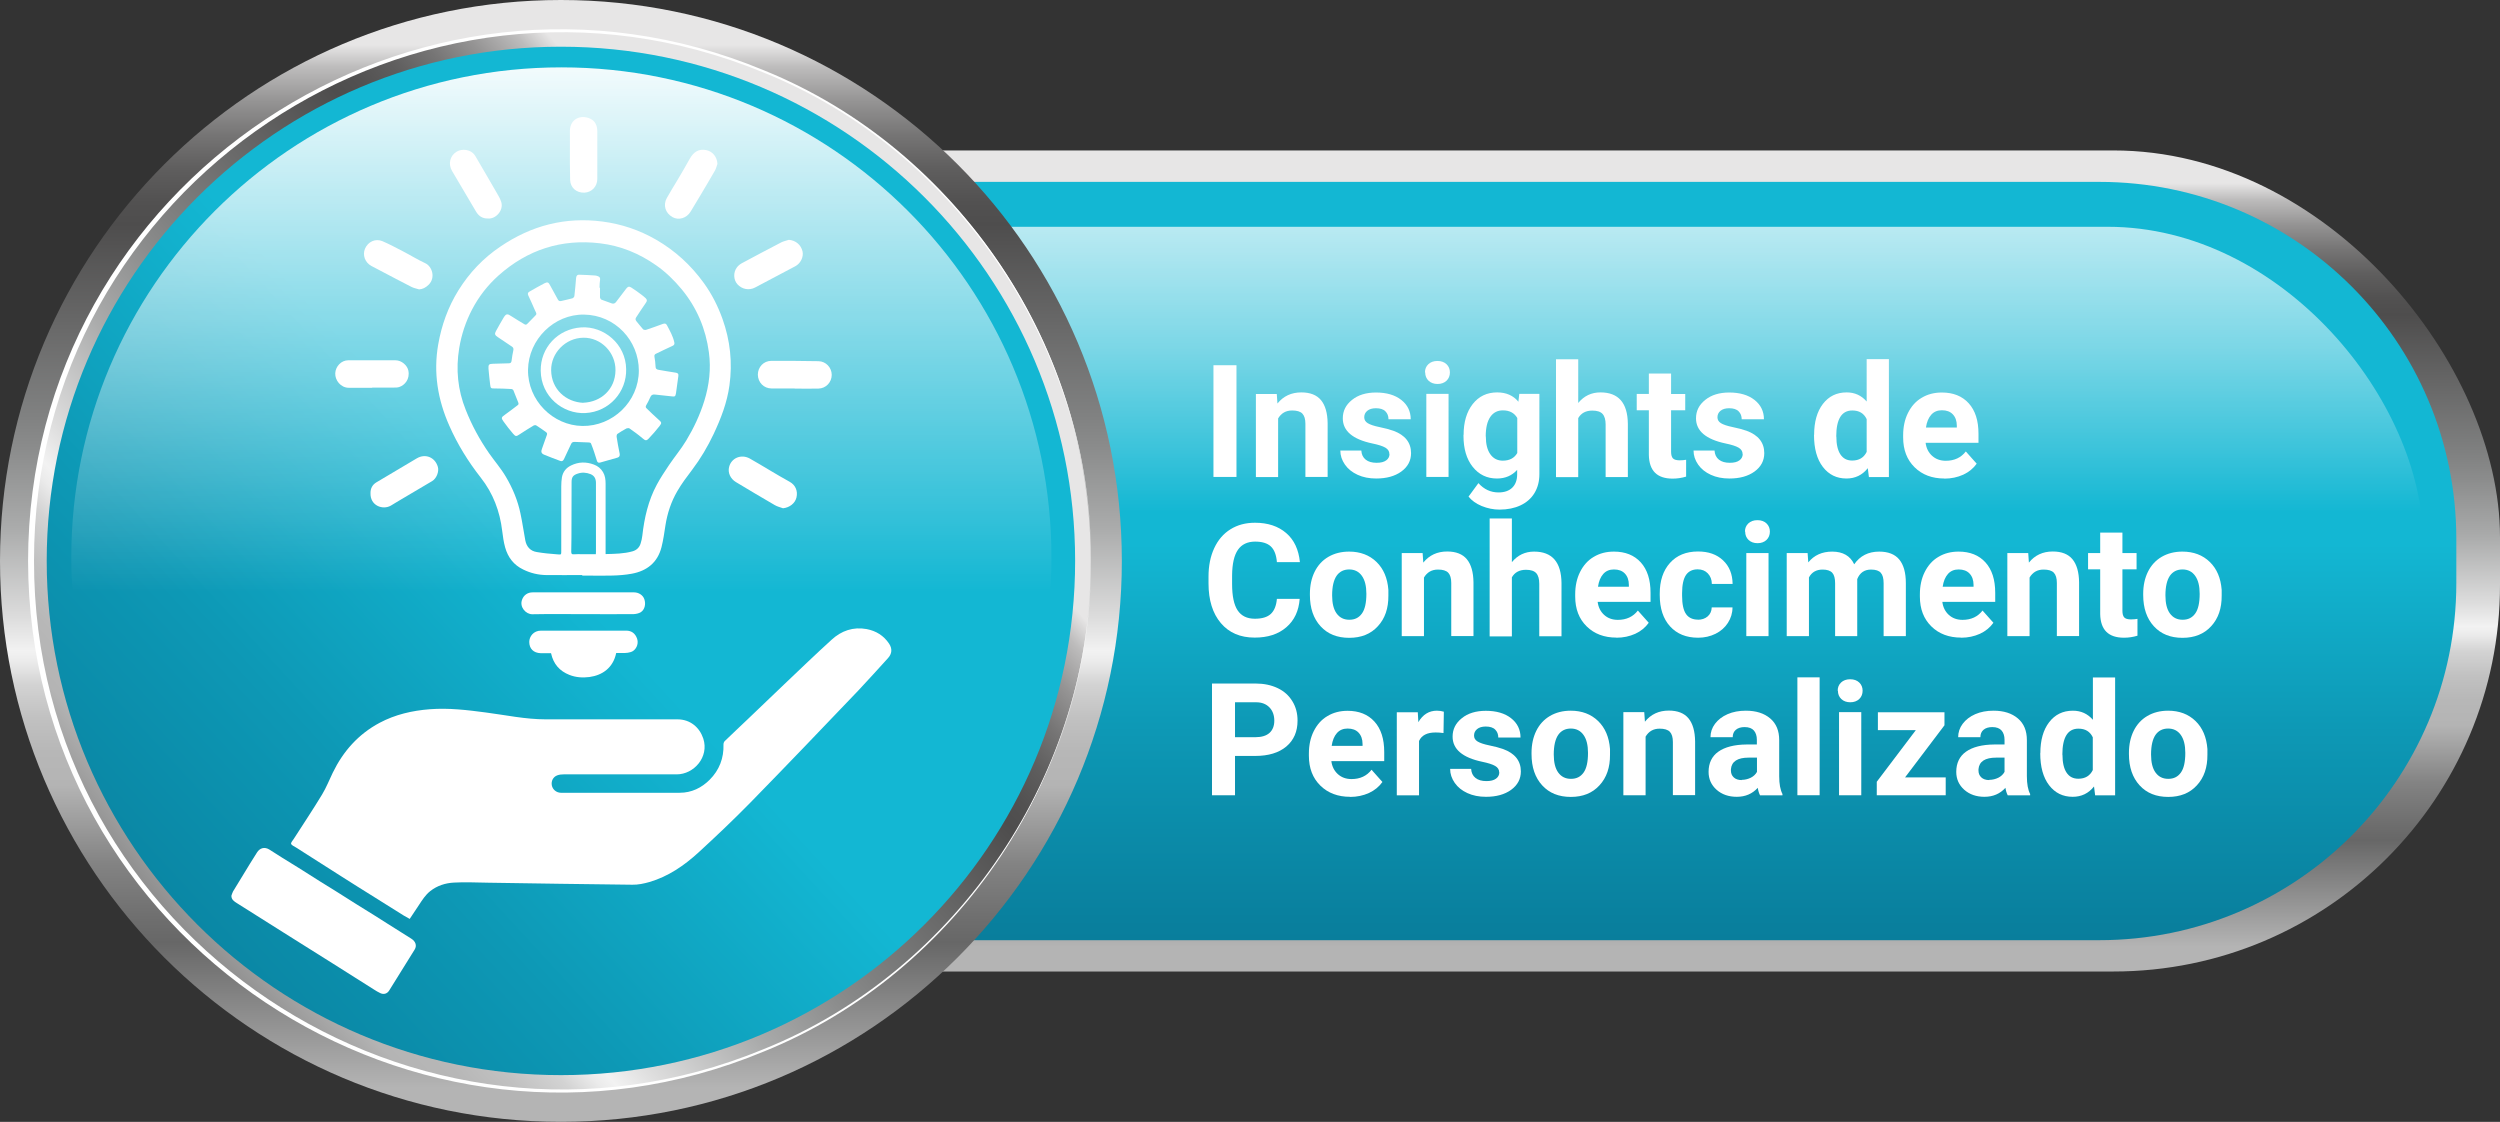 <?xml version="1.0" encoding="UTF-8"?>
<svg id="Layer_1" data-name="Layer 1" xmlns="http://www.w3.org/2000/svg" xmlns:xlink="http://www.w3.org/1999/xlink" viewBox="0 0 222.67 99.92">
  <rect x="0" y="0" width="222.67" height="99.92" fill="#333333" stroke="none"/>
  <defs>
    <style>
      .cls-1 {
        fill: url(#linear-gradient-2);
      }

      .cls-2 {
        fill: url(#linear-gradient-5);
        mix-blend-mode: multiply;
      }

      .cls-2, .cls-3 {
        isolation: isolate;
      }

      .cls-4 {
        fill: #fff;
      }

      .cls-5 {
        fill: url(#linear-gradient-4);
      }

      .cls-6 {
        fill: url(#linear-gradient-3);
      }

      .cls-7 {
        fill: url(#linear-gradient-7);
      }

      .cls-8 {
        fill: url(#linear-gradient-6);
      }

      .cls-9 {
        fill: url(#linear-gradient);
      }
    </style>
    <linearGradient id="linear-gradient" x1="133.27" y1="724.13" x2="133.27" y2="797.26" gradientTransform="translate(0 810.66) scale(1 -1)" gradientUnits="userSpaceOnUse">
      <stop offset=".03" stop-color="#b4b4b4"/>
      <stop offset=".16" stop-color="#676767"/>
      <stop offset=".18" stop-color="#6e6e6e"/>
      <stop offset=".23" stop-color="#838383"/>
      <stop offset=".28" stop-color="#a6a6a6"/>
      <stop offset=".3" stop-color="#b4b4b4"/>
      <stop offset=".33" stop-color="#b7b7b7"/>
      <stop offset=".36" stop-color="#c1c1c1"/>
      <stop offset=".39" stop-color="#d3d3d3"/>
      <stop offset=".41" stop-color="#ebebeb"/>
      <stop offset=".42" stop-color="#f2f2f2"/>
      <stop offset=".45" stop-color="#dcdcdc"/>
      <stop offset=".53" stop-color="#aaabab"/>
      <stop offset=".6" stop-color="#8b8c8c"/>
      <stop offset=".63" stop-color="#808181"/>
      <stop offset=".8" stop-color="#4e4d4d"/>
      <stop offset=".82" stop-color="#525151"/>
      <stop offset=".85" stop-color="#5f5e5e"/>
      <stop offset=".88" stop-color="#767575"/>
      <stop offset=".91" stop-color="#959494"/>
      <stop offset=".94" stop-color="#bdbcbc"/>
      <stop offset=".96" stop-color="#e7e6e6"/>
    </linearGradient>
    <linearGradient id="linear-gradient-2" x1="134.39" y1="717.38" x2="134.39" y2="784.28" gradientTransform="translate(0 810.66) scale(1 -1)" gradientUnits="userSpaceOnUse">
      <stop offset="0" stop-color="#087695"/>
      <stop offset=".16" stop-color="#097f9d"/>
      <stop offset=".42" stop-color="#0d98b5"/>
      <stop offset=".67" stop-color="#13b7d3"/>
    </linearGradient>
    <linearGradient id="linear-gradient-3" x1="121.57" y1="805.51" x2="121.57" y2="765.07" gradientTransform="translate(0 810.66) scale(1 -1)" gradientUnits="userSpaceOnUse">
      <stop offset="0" stop-color="#fff" stop-opacity=".96"/>
      <stop offset=".09" stop-color="#fff" stop-opacity=".93"/>
      <stop offset=".23" stop-color="#fff" stop-opacity=".83"/>
      <stop offset=".42" stop-color="#fff" stop-opacity=".66"/>
      <stop offset=".64" stop-color="#fff" stop-opacity=".44"/>
      <stop offset=".88" stop-color="#fff" stop-opacity=".15"/>
      <stop offset="1" stop-color="#fff" stop-opacity="0"/>
    </linearGradient>
    <linearGradient id="linear-gradient-4" x1="49.96" y1="710.74" x2="49.96" y2="810.66" xlink:href="#linear-gradient"/>
    <linearGradient id="linear-gradient-5" x1="-4.34" y1="710.85" x2="75.91" y2="784.53" xlink:href="#linear-gradient"/>
    <linearGradient id="linear-gradient-6" x1="-2.73" y1="712.32" x2="75.14" y2="783.82" xlink:href="#linear-gradient-2"/>
    <linearGradient id="linear-gradient-7" x1="50" y1="823.46" x2="50" y2="744.45" gradientTransform="translate(0 810.66) scale(1 -1)" gradientUnits="userSpaceOnUse">
      <stop offset=".23" stop-color="#fff" stop-opacity=".96"/>
      <stop offset=".83" stop-color="#fff" stop-opacity="0"/>
    </linearGradient>
  </defs>
  <g class="cls-3">
    <g id="Botões">
      <g>
        <g>
          <rect class="cls-9" x="43.87" y="13.4" width="178.8" height="73.13" rx="34.43" ry="34.43"/>
          <path class="cls-1" d="M81.8,16.2h105.18c17.55,0,31.8,14.25,31.8,31.8v3.94c0,17.55-14.25,31.8-31.8,31.8h-105.18c-17.55,0-31.8-14.25-31.8-31.8v-3.94c0-17.55,14.25-31.8,31.8-31.8Z"/>
          <rect class="cls-6" x="27.33" y="20.2" width="188.49" height="59.63" rx="28.08" ry="28.08"/>
          <path class="cls-5" d="M99.92,49.96c0,27.59-22.37,49.96-49.96,49.96S0,77.55,0,49.96,22.37,0,49.96,0s49.96,22.37,49.96,49.96Z"/>
          <path class="cls-2" d="M97.15,49.96c0,26.06-21.13,47.19-47.19,47.19S2.77,76.02,2.77,49.96,23.9,2.77,49.96,2.77s47.19,21.13,47.19,47.19Z"/>
          <path class="cls-4" d="M97.15,49.96c.22,18.71-11.74,36.68-29.1,43.69C36.97,106.6,2.54,83.62,2.5,49.96,2.54,16.3,36.98-6.68,68.06,6.27c17.35,7.01,29.32,24.98,29.09,43.69h0ZM97.15,49.96c.15-18.67-11.83-36.58-29.17-43.51C37.1-6.29,2.98,16.54,3.03,49.95c-.06,33.41,34.07,56.25,64.95,43.51,17.34-6.93,29.33-24.83,29.17-43.5h0Z"/>
          <path class="cls-8" d="M95.76,49.96c0,25.29-20.5,45.8-45.8,45.8S4.16,75.26,4.16,49.96,24.66,4.16,49.96,4.16s45.8,20.5,45.8,45.8Z"/>
          <path class="cls-7" d="M93.65,49.65c0,24.11-19.54,7.12-43.65,7.12S6.35,73.76,6.35,49.65,25.89,6,50,6s43.65,19.54,43.65,43.65Z"/>
        </g>
        <g>
          <path class="cls-4" d="M110.13,42.48h-2.05v-9.95h2.05v9.95Z"/>
          <path class="cls-4" d="M113.72,35.09l.06.85c.53-.66,1.24-.99,2.13-.99.78,0,1.37.23,1.75.69s.58,1.15.59,2.06v4.78h-1.98v-4.73c0-.42-.09-.72-.27-.91s-.49-.28-.91-.28c-.56,0-.97.24-1.25.71v5.22h-1.98v-7.4h1.86,0Z"/>
          <path class="cls-4" d="M123.75,40.44c0-.24-.12-.43-.36-.57s-.62-.26-1.15-.37c-1.76-.37-2.64-1.12-2.64-2.24,0-.66.27-1.2.82-1.64.54-.44,1.26-.66,2.14-.66.94,0,1.69.22,2.25.66s.84,1.02.84,1.72h-1.98c0-.28-.09-.52-.27-.7-.18-.19-.47-.28-.85-.28-.33,0-.59.08-.77.23s-.27.34-.27.57.1.4.31.53.56.25,1.05.35.91.21,1.24.33c1.04.38,1.57,1.05,1.57,1.99,0,.67-.29,1.22-.87,1.64-.58.42-1.33.62-2.24.62-.62,0-1.17-.11-1.65-.33-.48-.22-.86-.52-1.13-.91-.27-.39-.41-.8-.41-1.25h1.87c.02.35.15.62.39.81s.56.28.97.28c.38,0,.66-.07.86-.22.19-.14.29-.33.29-.56h-.01Z"/>
          <path class="cls-4" d="M126.92,33.17c0-.3.1-.54.3-.73s.47-.29.81-.29.61.1.81.29.3.44.3.73-.1.55-.3.74-.47.29-.8.29-.6-.1-.8-.29-.3-.44-.3-.74h-.02ZM129.02,42.48h-1.98v-7.4h1.98v7.4Z"/>
          <path class="cls-4" d="M130.36,38.73c0-1.13.27-2.05.81-2.74s1.27-1.04,2.18-1.04c.81,0,1.44.28,1.89.83l.08-.7h1.79v7.15c0,.65-.15,1.21-.44,1.69s-.71.84-1.24,1.09-1.16.38-1.87.38c-.54,0-1.07-.11-1.59-.32-.52-.22-.9-.5-1.17-.84l.88-1.2c.49.55,1.09.83,1.79.83.52,0,.93-.14,1.22-.42.29-.28.44-.68.44-1.19v-.4c-.46.51-1.06.77-1.8.77-.89,0-1.61-.35-2.16-1.04-.55-.69-.82-1.62-.82-2.76v-.08h.01ZM132.34,38.88c0,.67.13,1.2.4,1.58s.64.57,1.11.57c.6,0,1.03-.23,1.29-.68v-3.12c-.26-.45-.69-.68-1.28-.68-.47,0-.85.19-1.12.58s-.41.97-.41,1.74h.01Z"/>
          <path class="cls-4" d="M140.57,35.89c.52-.63,1.18-.94,1.98-.94,1.6,0,2.42.93,2.44,2.8v4.74h-1.98v-4.68c0-.42-.09-.74-.27-.94s-.49-.3-.91-.3c-.58,0-1,.22-1.26.67v5.26h-1.98v-10.5h1.98v3.91-.02Z"/>
          <path class="cls-4" d="M148.84,33.27v1.82h1.26v1.45h-1.26v3.69c0,.27.05.47.16.59s.31.18.6.18c.22,0,.41-.02.58-.05v1.5c-.39.12-.79.18-1.2.18-1.39,0-2.09-.7-2.12-2.1v-3.99h-1.08v-1.45h1.08v-1.82h1.98Z"/>
          <path class="cls-4" d="M155.21,40.44c0-.24-.12-.43-.36-.57s-.62-.26-1.15-.37c-1.76-.37-2.64-1.12-2.64-2.24,0-.66.27-1.2.82-1.64.54-.44,1.26-.66,2.14-.66.94,0,1.69.22,2.25.66s.84,1.02.84,1.72h-1.98c0-.28-.09-.52-.27-.7-.18-.19-.47-.28-.85-.28-.33,0-.59.08-.77.23s-.27.34-.27.57.1.4.31.53.56.25,1.05.35.91.21,1.24.33c1.04.38,1.57,1.05,1.57,1.99,0,.67-.29,1.22-.87,1.64-.58.42-1.33.62-2.24.62-.62,0-1.17-.11-1.65-.33-.48-.22-.86-.52-1.13-.91-.27-.39-.41-.8-.41-1.25h1.87c.02.35.15.62.39.81s.56.28.97.28c.38,0,.66-.07.86-.22.19-.14.29-.33.29-.56h-.01Z"/>
          <path class="cls-4" d="M161.58,38.73c0-1.15.26-2.07.78-2.75s1.22-1.03,2.12-1.03c.72,0,1.31.27,1.78.81v-3.77h1.98v10.5h-1.78l-.1-.79c-.49.62-1.13.92-1.9.92-.87,0-1.57-.34-2.1-1.03s-.79-1.64-.79-2.86h.01ZM163.56,38.88c0,.69.12,1.23.36,1.59.24.37.59.55,1.05.55.61,0,1.04-.26,1.29-.77v-2.92c-.25-.52-.67-.77-1.28-.77-.95,0-1.43.77-1.43,2.32h0Z"/>
          <path class="cls-4" d="M173.18,42.62c-1.08,0-1.97-.33-2.65-1s-1.02-1.55-1.02-2.66v-.19c0-.74.14-1.41.43-1.99s.69-1.04,1.22-1.35c.53-.32,1.13-.47,1.8-.47,1.01,0,1.81.32,2.39.96s.87,1.54.87,2.71v.81h-4.71c.06.48.26.87.58,1.16s.73.44,1.22.44c.76,0,1.36-.28,1.78-.83l.97,1.09c-.3.42-.7.75-1.2.98-.51.23-1.07.35-1.68.35h0ZM172.96,36.54c-.39,0-.71.13-.95.4s-.4.65-.47,1.14h2.75v-.16c0-.44-.13-.78-.36-1.02s-.55-.36-.97-.36h0Z"/>
          <path class="cls-4" d="M115.76,53.34c-.08,1.07-.47,1.91-1.19,2.53s-1.65.92-2.82.92c-1.28,0-2.28-.43-3.01-1.29s-1.1-2.04-1.1-3.54v-.61c0-.96.17-1.8.51-2.53s.82-1.29,1.45-1.68,1.35-.58,2.18-.58c1.15,0,2.07.31,2.78.92s1.11,1.48,1.22,2.59h-2.05c-.05-.64-.23-1.11-.54-1.4-.31-.29-.78-.43-1.4-.43-.68,0-1.2.25-1.53.73-.34.49-.51,1.25-.52,2.28v.75c0,1.08.16,1.86.49,2.36s.84.75,1.54.75c.63,0,1.11-.14,1.42-.43.31-.29.49-.74.54-1.34h2.05-.02Z"/>
          <path class="cls-4" d="M116.67,52.89c0-.73.14-1.39.42-1.96s.69-1.02,1.22-1.33,1.15-.47,1.85-.47c1,0,1.81.31,2.44.92s.98,1.44,1.06,2.49v.51c.01,1.13-.3,2.04-.94,2.73-.63.69-1.48,1.03-2.55,1.03s-1.92-.34-2.55-1.03-.95-1.61-.95-2.79v-.09h0ZM118.65,53.03c0,.7.13,1.24.4,1.61s.64.56,1.13.56.85-.18,1.12-.55.4-.96.4-1.76c0-.69-.13-1.22-.4-1.6s-.65-.57-1.13-.57-.86.19-1.12.56c-.26.38-.4.96-.4,1.75Z"/>
          <path class="cls-4" d="M126.71,49.26l.06.85c.53-.66,1.24-.99,2.13-.99.78,0,1.37.23,1.75.69s.58,1.15.59,2.06v4.78h-1.98v-4.73c0-.42-.09-.72-.27-.91s-.49-.28-.91-.28c-.56,0-.97.24-1.25.71v5.22h-1.98v-7.4h1.86,0Z"/>
          <path class="cls-4" d="M134.66,50.07c.52-.63,1.18-.94,1.98-.94,1.6,0,2.42.93,2.44,2.8v4.74h-1.98v-4.68c0-.42-.09-.74-.27-.94s-.49-.3-.91-.3c-.58,0-1,.22-1.26.67v5.26h-1.98v-10.5h1.98v3.91-.02Z"/>
          <path class="cls-4" d="M143.97,56.79c-1.08,0-1.97-.33-2.65-1s-1.02-1.55-1.02-2.66v-.19c0-.74.14-1.41.43-1.99s.69-1.04,1.22-1.35c.53-.32,1.13-.47,1.8-.47,1.01,0,1.81.32,2.39.96s.87,1.54.87,2.71v.81h-4.71c.06.48.26.87.58,1.16s.73.44,1.22.44c.76,0,1.36-.28,1.78-.83l.97,1.09c-.3.42-.7.75-1.2.98-.51.23-1.07.35-1.68.35h0ZM143.75,50.72c-.39,0-.71.13-.95.4s-.4.65-.47,1.14h2.75v-.16c0-.44-.13-.78-.36-1.02s-.55-.36-.97-.36h0Z"/>
          <path class="cls-4" d="M151.21,55.2c.36,0,.66-.1.89-.3s.35-.47.36-.8h1.85c0,.5-.14.96-.41,1.38s-.64.74-1.1.97c-.47.23-.98.35-1.55.35-1.06,0-1.89-.34-2.5-1.01s-.92-1.6-.92-2.79v-.13c0-1.14.3-2.05.91-2.73s1.44-1.02,2.5-1.02c.93,0,1.67.26,2.23.79.56.53.84,1.23.85,2.1h-1.85c0-.38-.13-.7-.36-.94-.23-.24-.53-.36-.9-.36-.46,0-.81.17-1.04.5-.23.34-.35.88-.35,1.63v.21c0,.76.12,1.31.35,1.64s.59.5,1.06.5h-.02Z"/>
          <path class="cls-4" d="M155.42,47.35c0-.3.1-.54.3-.73s.47-.29.81-.29.61.1.81.29.3.44.3.73-.1.55-.3.74-.47.29-.8.29-.6-.1-.8-.29-.3-.44-.3-.74h-.02ZM157.52,56.66h-1.98v-7.4h1.98v7.4Z"/>
          <path class="cls-4" d="M161,49.26l.06.83c.52-.64,1.23-.96,2.13-.96.95,0,1.61.38,1.96,1.13.52-.75,1.26-1.13,2.22-1.13.8,0,1.4.23,1.79.7.39.47.59,1.17.59,2.11v4.72h-1.98v-4.72c0-.42-.08-.73-.25-.92-.16-.19-.45-.29-.87-.29-.59,0-1,.28-1.23.85v5.08h-1.97v-4.71c0-.43-.08-.74-.25-.93s-.46-.29-.86-.29c-.56,0-.97.23-1.22.7v5.23h-1.98v-7.4h1.86Z"/>
          <path class="cls-4" d="M174.67,56.79c-1.08,0-1.97-.33-2.65-1s-1.02-1.55-1.02-2.66v-.19c0-.74.14-1.41.43-1.99s.69-1.04,1.22-1.35c.53-.32,1.13-.47,1.8-.47,1.01,0,1.81.32,2.39.96s.87,1.54.87,2.71v.81h-4.71c.06.48.26.87.58,1.16s.73.44,1.22.44c.76,0,1.36-.28,1.78-.83l.97,1.09c-.3.42-.7.75-1.2.98-.51.23-1.07.35-1.68.35h0ZM174.45,50.72c-.39,0-.71.13-.95.4s-.4.65-.47,1.14h2.75v-.16c0-.44-.13-.78-.36-1.02s-.55-.36-.97-.36h0Z"/>
          <path class="cls-4" d="M180.65,49.26l.06.85c.53-.66,1.24-.99,2.13-.99.78,0,1.37.23,1.75.69s.58,1.15.59,2.06v4.78h-1.98v-4.73c0-.42-.09-.72-.27-.91s-.49-.28-.91-.28c-.56,0-.97.24-1.25.71v5.22h-1.98v-7.4h1.86,0Z"/>
          <path class="cls-4" d="M189.04,47.44v1.82h1.26v1.45h-1.26v3.69c0,.27.05.47.16.59s.31.18.6.18c.22,0,.41-.02.58-.05v1.5c-.39.12-.79.18-1.2.18-1.39,0-2.09-.7-2.12-2.1v-3.99h-1.08v-1.45h1.08v-1.82h1.98Z"/>
          <path class="cls-4" d="M190.89,52.89c0-.73.14-1.39.42-1.96s.69-1.02,1.22-1.33,1.15-.47,1.85-.47c1,0,1.81.31,2.44.92s.98,1.44,1.06,2.49v.51c.01,1.13-.3,2.04-.94,2.73-.63.69-1.48,1.03-2.55,1.03s-1.92-.34-2.55-1.03-.95-1.61-.95-2.79v-.09h0ZM192.87,53.03c0,.7.13,1.24.4,1.61s.64.56,1.13.56.85-.18,1.12-.55.4-.96.4-1.76c0-.69-.13-1.22-.4-1.6s-.65-.57-1.13-.57-.86.19-1.12.56c-.26.38-.4.96-.4,1.75Z"/>
          <path class="cls-4" d="M110,67.32v3.51h-2.05v-9.95h3.88c.75,0,1.4.14,1.97.41s1,.66,1.31,1.17c.31.5.46,1.08.46,1.72,0,.98-.33,1.74-1,2.31-.67.56-1.59.84-2.77.84h-1.8,0ZM110,65.66h1.83c.54,0,.96-.13,1.24-.38s.43-.62.43-1.09-.14-.88-.43-1.18-.68-.46-1.19-.46h-1.88v3.12h0Z"/>
          <path class="cls-4" d="M120.25,70.97c-1.08,0-1.97-.33-2.65-1s-1.02-1.55-1.02-2.66v-.19c0-.74.14-1.41.43-1.99s.69-1.04,1.22-1.35c.53-.32,1.13-.47,1.8-.47,1.01,0,1.81.32,2.39.96s.87,1.54.87,2.71v.81h-4.71c.06.48.26.87.58,1.16s.73.44,1.22.44c.76,0,1.36-.28,1.78-.83l.97,1.09c-.3.42-.7.75-1.2.98-.51.23-1.07.35-1.68.35h0ZM120.03,64.89c-.39,0-.71.13-.95.4s-.4.65-.47,1.14h2.75v-.16c0-.44-.13-.78-.36-1.02s-.55-.36-.97-.36h0Z"/>
          <path class="cls-4" d="M128.57,65.29c-.27-.04-.51-.05-.71-.05-.75,0-1.24.25-1.47.76v4.84h-1.98v-7.4h1.87l.05.88c.4-.68.95-1.02,1.65-1.02.22,0,.42.03.62.09l-.03,1.9h0Z"/>
          <path class="cls-4" d="M133.53,68.79c0-.24-.12-.43-.36-.57s-.62-.26-1.15-.37c-1.76-.37-2.64-1.12-2.64-2.24,0-.66.27-1.2.82-1.64.54-.44,1.26-.66,2.14-.66.94,0,1.69.22,2.25.66s.84,1.02.84,1.72h-1.98c0-.28-.09-.52-.27-.7-.18-.19-.47-.28-.85-.28-.33,0-.59.08-.77.23s-.27.34-.27.57.1.4.31.53.56.25,1.05.35.91.21,1.24.33c1.04.38,1.57,1.05,1.57,1.99,0,.67-.29,1.22-.87,1.64-.58.42-1.33.62-2.24.62-.62,0-1.17-.11-1.65-.33-.48-.22-.86-.52-1.13-.91-.27-.39-.41-.8-.41-1.25h1.87c.02.35.15.62.39.81s.56.28.97.28c.38,0,.66-.07.86-.22.19-.14.29-.33.29-.56h-.01Z"/>
          <path class="cls-4" d="M136.41,67.06c0-.73.14-1.39.42-1.96s.69-1.02,1.22-1.33,1.15-.47,1.85-.47c1,0,1.81.31,2.44.92s.98,1.44,1.06,2.49v.51c.01,1.13-.3,2.04-.94,2.73-.63.69-1.48,1.03-2.55,1.03s-1.92-.34-2.55-1.03-.95-1.61-.95-2.79v-.09h0ZM138.39,67.2c0,.7.13,1.24.4,1.61s.64.56,1.13.56.85-.18,1.12-.55.4-.96.4-1.76c0-.69-.13-1.22-.4-1.6s-.65-.57-1.13-.57-.86.19-1.12.56c-.26.38-.4.96-.4,1.75Z"/>
          <path class="cls-4" d="M146.45,63.43l.06.85c.53-.66,1.24-.99,2.13-.99.78,0,1.37.23,1.75.69s.58,1.15.59,2.06v4.78h-1.98v-4.73c0-.42-.09-.72-.27-.91s-.49-.28-.91-.28c-.56,0-.97.24-1.25.71v5.22h-1.98v-7.4h1.86,0Z"/>
          <path class="cls-4" d="M156.76,70.83c-.09-.18-.16-.4-.2-.66-.48.53-1.1.8-1.87.8-.72,0-1.33-.21-1.8-.63s-.71-.95-.71-1.59c0-.78.29-1.39.87-1.8s1.42-.63,2.52-.64h.91v-.42c0-.34-.09-.62-.26-.82s-.45-.31-.83-.31c-.33,0-.59.08-.78.24s-.28.38-.28.66h-1.98c0-.43.13-.83.4-1.19s.64-.65,1.12-.86c.48-.21,1.03-.31,1.63-.31.91,0,1.63.23,2.17.69s.8,1.1.8,1.93v3.21c0,.7.1,1.23.29,1.59v.12h-2,0ZM155.13,69.46c.29,0,.56-.07.81-.19.25-.13.43-.3.55-.52v-1.27h-.74c-.99,0-1.52.34-1.58,1.03v.12c0,.25.08.45.25.61s.41.24.71.24v-.02Z"/>
          <path class="cls-4" d="M162.07,70.83h-1.98v-10.5h1.98v10.5Z"/>
          <path class="cls-4" d="M163.68,61.52c0-.3.1-.54.3-.73s.47-.29.81-.29.61.1.81.29.3.44.3.73-.1.55-.3.74-.47.29-.8.29-.6-.1-.8-.29-.3-.44-.3-.74h-.02ZM165.78,70.83h-1.98v-7.4h1.98v7.4Z"/>
          <path class="cls-4" d="M169.68,69.24h3.62v1.59h-6.14v-1.2l3.48-4.6h-3.38v-1.59h5.93v1.16l-3.51,4.64h0Z"/>
          <path class="cls-4" d="M178.82,70.83c-.09-.18-.16-.4-.2-.66-.48.53-1.1.8-1.87.8-.72,0-1.33-.21-1.8-.63s-.71-.95-.71-1.59c0-.78.29-1.39.87-1.8s1.42-.63,2.52-.64h.91v-.42c0-.34-.09-.62-.26-.82s-.45-.31-.83-.31c-.33,0-.59.08-.78.24s-.28.38-.28.66h-1.98c0-.43.13-.83.4-1.19s.64-.65,1.12-.86c.48-.21,1.03-.31,1.63-.31.91,0,1.63.23,2.17.69s.8,1.1.8,1.93v3.21c0,.7.1,1.23.29,1.59v.12h-2,0ZM177.18,69.46c.29,0,.56-.07.81-.19.25-.13.43-.3.55-.52v-1.27h-.74c-.99,0-1.52.34-1.58,1.03v.12c0,.25.08.45.25.61s.41.24.71.24v-.02Z"/>
          <path class="cls-4" d="M181.73,67.08c0-1.15.26-2.07.78-2.75s1.22-1.03,2.12-1.03c.72,0,1.31.27,1.78.81v-3.77h1.98v10.5h-1.78l-.1-.79c-.49.62-1.13.92-1.9.92-.87,0-1.57-.34-2.1-1.03s-.79-1.64-.79-2.86h.01ZM183.7,67.22c0,.69.12,1.23.36,1.59.24.37.59.55,1.05.55.61,0,1.04-.26,1.29-.77v-2.92c-.25-.52-.67-.77-1.28-.77-.95,0-1.43.77-1.43,2.32h0Z"/>
          <path class="cls-4" d="M189.62,67.06c0-.73.14-1.39.42-1.96s.69-1.02,1.22-1.33,1.15-.47,1.85-.47c1,0,1.81.31,2.44.92s.98,1.44,1.06,2.49v.51c.01,1.13-.3,2.04-.94,2.73-.63.69-1.48,1.03-2.55,1.03s-1.92-.34-2.55-1.03-.95-1.61-.95-2.79v-.09h0ZM191.59,67.2c0,.7.13,1.24.4,1.61s.64.56,1.13.56.85-.18,1.12-.55.4-.96.4-1.76c0-.69-.13-1.22-.4-1.6s-.65-.57-1.13-.57-.86.19-1.12.56c-.26.38-.4.96-.4,1.75Z"/>
        </g>
        <g>
          <path class="cls-4" d="M36.5,81.85c-.19-.11-.37-.2-.55-.31-.87-.54-1.74-1.09-2.6-1.63-1.01-.63-2.02-1.26-3.02-1.9-1.33-.84-2.65-1.68-3.97-2.53-.15-.1-.38-.18-.43-.32-.04-.11.15-.3.24-.45.84-1.31,1.71-2.61,2.52-3.95.37-.61.64-1.3.95-1.94.93-1.91,2.28-3.43,4.17-4.44,1.39-.74,2.91-1.09,4.47-1.21,1.68-.13,3.34.07,5,.29,1.77.23,3.52.61,5.32.61h11.76c1.13.01,1.95.72,2.28,1.71.54,1.66-.85,3.19-2.36,3.19h-10.06c-.2,0-.41.02-.59.09-.37.14-.55.51-.48.89.07.37.4.65.8.66h10.59c1.06,0,1.95-.44,2.67-1.16.86-.86,1.27-1.93,1.23-3.15,0-.1.04-.22.11-.29.69-.67,1.39-1.32,2.09-1.99,1.08-1.03,2.15-2.06,3.23-3.09,1.39-1.32,2.78-2.66,4.2-3.95.87-.8,1.92-1.17,3.12-.95.84.16,1.52.58,2,1.3.3.45.26.9-.1,1.29-.88.96-1.74,1.93-2.63,2.87-3.2,3.35-6.4,6.7-9.64,10.01-1.49,1.52-3.04,2.99-4.61,4.43-1.27,1.16-2.69,2.14-4.37,2.63-.49.14-1.01.25-1.52.24-4.28-.04-8.55-.12-12.83-.18-1.02-.01-2.04-.07-3.06-.01-.76.04-1.49.27-2.11.76-.43.34-.71.79-1,1.23-.28.41-.55.82-.83,1.25h.01Z"/>
          <path class="cls-4" d="M51.87,51.22c-1.07,0-2.14.01-3.21,0-.72-.01-1.4-.17-2.05-.49-.86-.41-1.37-1.09-1.62-1.98-.13-.47-.2-.97-.26-1.46-.21-1.76-.81-3.35-1.91-4.75-1.12-1.43-2.07-2.96-2.8-4.62-1.03-2.32-1.43-4.72-.99-7.24.3-1.72.88-3.34,1.8-4.82.97-1.56,2.21-2.87,3.74-3.9,2.75-1.87,5.77-2.66,9.08-2.23,1.7.22,3.3.76,4.79,1.62,1.7.98,3.11,2.28,4.25,3.86.71.98,1.25,2.05,1.66,3.19.69,1.93.9,3.9.62,5.93-.21,1.53-.76,2.95-1.41,4.33-.53,1.12-1.16,2.19-1.91,3.18-.47.62-.94,1.24-1.32,1.9-.55.94-.89,1.97-1.06,3.05-.1.65-.19,1.31-.35,1.94-.35,1.37-1.29,2.12-2.65,2.37-1.14.21-2.3.17-3.46.17h-.95v-.05ZM53.95,49.35c.83-.02,1.61-.03,2.37-.24.37-.1.63-.34.74-.71.07-.23.13-.46.15-.69.18-1.59.53-3.13,1.29-4.54.32-.6.71-1.18,1.09-1.75.5-.74,1.07-1.42,1.53-2.18.67-1.11,1.22-2.28,1.61-3.53.44-1.42.61-2.86.41-4.33-.28-2.09-1.07-3.97-2.42-5.61-.67-.81-1.42-1.54-2.28-2.14-1.51-1.06-3.16-1.74-5-1.96-3.44-.41-6.46.57-9.04,2.87-.96.86-1.75,1.87-2.35,3.02-.57,1.09-.95,2.24-1.15,3.45-.31,1.88-.13,3.72.58,5.49.54,1.37,1.24,2.66,2.08,3.87.49.7,1.06,1.35,1.5,2.1.61,1.03,1.06,2.12,1.3,3.28.17.79.28,1.6.43,2.39.11.56.45.94,1.02,1.03.59.1,1.18.16,1.77.2.44.03.41.09.41-.41v-5.64c0-.27.02-.55.06-.81.09-.48.36-.83.81-1.05.67-.33,1.35-.34,2.04-.08.35.13.62.35.81.67s.23.67.23,1.04v6.28-.02ZM53.07,49.35c0-.08.01-.14.01-.21v-6.13c0-.37-.14-.64-.48-.78-.38-.15-.77-.18-1.16-.04-.39.13-.53.31-.53.73,0,1.23,0,2.47-.01,3.7,0,.84,0,1.68-.02,2.52,0,.2.06.25.25.23.22-.02.44-.01.67-.01h1.28-.01Z"/>
          <path class="cls-4" d="M20.61,79.78c.05-.12.08-.26.14-.37l1.5-2.46c.21-.34.42-.68.64-1.02.26-.41.67-.52,1.09-.27.4.24.78.51,1.18.75.48.3.96.59,1.44.89.66.41,1.31.83,1.96,1.24.5.31,1,.61,1.5.93.58.37,1.16.74,1.74,1.1.51.32,1.02.63,1.53.95.4.25.8.51,1.2.76.7.45,1.4.89,2.11,1.33.38.24.51.62.29.97-.75,1.22-1.51,2.44-2.27,3.65-.18.28-.47.37-.78.23-.2-.09-.39-.21-.58-.33-1.23-.77-2.45-1.55-3.67-2.32l-4.44-2.79c-1.37-.86-2.73-1.72-4.09-2.58-.25-.16-.5-.31-.49-.68v.02Z"/>
          <path class="cls-4" d="M54.88,58.18c-.28,1.31-1.23,1.96-2.37,2.12-.61.08-1.22.04-1.8-.19-.86-.34-1.42-.96-1.63-1.93h-.91c-.65-.02-1.03-.4-1.03-1.01,0-.46.37-1.01,1.06-1,1.74.01,3.49,0,5.23,0h2.34c.48,0,.8.24.97.7.14.39.01.85-.35,1.11-.13.09-.31.13-.48.16-.17.03-.34.02-.51.02h-.52v.02Z"/>
          <path class="cls-4" d="M51.96,54.7c-1.51,0-3.03-.02-4.54.01-.58.01-1.17-.64-.92-1.3.14-.39.48-.65.94-.65h9.03c.42,0,.8.25.92.61.15.43.04.93-.32,1.16-.18.11-.43.16-.65.17-1.49.01-2.98,0-4.47,0h.01Z"/>
          <path class="cls-4" d="M53.2,13.81v2.13c0,.68-.51,1.2-1.16,1.22-.7.02-1.24-.44-1.26-1.14-.03-.99-.02-1.98-.02-2.97v-1.42c.02-1.01.93-1.45,1.79-1.07.46.2.64.62.65,1.1v2.16h0Z"/>
          <path class="cls-4" d="M63.9,14.6c-.07.2-.12.41-.22.59-.44.77-.89,1.52-1.34,2.28-.27.46-.55.92-.83,1.38-.35.58-1.06.8-1.61.49-.64-.36-.86-1.07-.51-1.7.28-.51.6-1.01.9-1.52.38-.65.78-1.3,1.14-1.97.36-.64.82-.91,1.47-.78.57.11.97.61,1,1.22h0Z"/>
          <path class="cls-4" d="M43.44,19.46c-.47.01-.81-.22-1.05-.63-.71-1.2-1.42-2.41-2.13-3.61-.36-.61-.19-1.36.43-1.72.43-.26,1.27-.25,1.66.42.63,1.09,1.27,2.16,1.89,3.25.16.27.32.54.41.84.22.76-.53,1.53-1.2,1.45h0Z"/>
          <path class="cls-4" d="M33,43.93c-.01-.42.17-.75.51-.96,1.2-.72,2.41-1.44,3.62-2.15.77-.45,1.63-.08,1.87.77.12.41-.12,1.03-.51,1.26-.93.56-1.86,1.1-2.79,1.65-.3.17-.59.36-.88.53-.73.43-1.87,0-1.82-1.12v.02Z"/>
          <path class="cls-4" d="M69.74,45.27c-.25-.09-.51-.15-.73-.28-1.16-.67-2.31-1.36-3.46-2.05-.5-.3-.74-.84-.61-1.35.2-.8,1.08-1.17,1.84-.75.61.34,1.21.71,1.82,1.07.57.34,1.15.68,1.73,1,.51.28.75.81.61,1.4-.12.52-.62.9-1.19.96h-.01Z"/>
          <path class="cls-4" d="M70.78,34.6h-2.05c-.7,0-1.22-.54-1.23-1.23,0-.67.51-1.23,1.2-1.23,1.4,0,2.8,0,4.2.03.66.01,1.18.57,1.18,1.22s-.51,1.21-1.19,1.22c-.7.02-1.41,0-2.11,0v-.02h0Z"/>
          <path class="cls-4" d="M70.26,21.36c.61.05,1.08.44,1.22,1.03.11.49-.17,1.07-.64,1.32-1.2.63-2.39,1.27-3.59,1.9-.53.28-1.16.16-1.57-.29-.35-.39-.39-1.05-.04-1.51.11-.15.29-.29.46-.38,1.15-.62,2.31-1.23,3.48-1.84.21-.11.46-.15.68-.23h0Z"/>
          <path class="cls-4" d="M37.31,25.77c-.22-.07-.45-.11-.65-.21-.93-.47-1.84-.96-2.76-1.44-.27-.14-.55-.29-.82-.43-.57-.31-.81-.97-.57-1.54.27-.62.92-.93,1.55-.67.63.27,1.24.6,1.84.91.66.34,1.3.74,1.97,1.05.62.28.95,1.3.3,1.93-.25.24-.51.39-.87.41h.01Z"/>
          <path class="cls-4" d="M33.16,34.54h-2.09c-.72,0-1.24-.67-1.21-1.3.03-.61.54-1.15,1.15-1.15h4.22c.54,0,1.04.45,1.14.91.16.77-.32,1.31-.81,1.47-.15.05-.31.05-.47.05h-1.94v.02Z"/>
          <path class="cls-4" d="M53.44,25.62v.86c0,.07.07.18.13.21.3.12.61.21.91.33.16.06.28.01.38-.11.3-.39.6-.78.9-1.18.14-.19.25-.25.45-.13.31.19.6.41.9.63.14.11.29.22.41.34.13.13.12.25,0,.41-.3.42-.57.86-.86,1.29-.08.12-.07.23.03.35.2.23.38.48.59.71.05.05.19.07.26.05.5-.17,1-.34,1.5-.53.17-.06.28-.04.36.11.26.49.54.98.66,1.53.04.19-.03.26-.19.33-.49.22-.97.46-1.45.69-.11.05-.15.13-.13.26.05.29.09.58.1.88,0,.2.1.26.27.29.5.08,1,.18,1.51.25.19.03.28.09.25.3-.08.51-.13,1.02-.21,1.53-.05.31-.11.32-.41.28-.49-.06-.98-.1-1.48-.16-.19-.02-.32.04-.4.24-.1.24-.23.48-.36.71-.06.11-.07.19.03.28.35.33.69.68,1.06,1,.27.24.32.29.1.57-.3.39-.63.76-.97,1.12-.22.23-.31.18-.56-.03-.36-.31-.75-.59-1.15-.87-.06-.04-.2-.03-.27,0-.28.15-.55.31-.81.49-.05.04-.08.16-.07.24.08.5.16,1,.27,1.5.04.2-.02.32-.19.37-.51.15-1.03.29-1.55.44-.15.04-.24-.02-.28-.15-.08-.25-.16-.51-.24-.76-.09-.26-.18-.53-.29-.79-.02-.05-.1-.09-.16-.09-.43-.02-.86-.03-1.29-.05-.16,0-.25.03-.32.18-.2.45-.43.89-.63,1.34-.08.17-.18.24-.35.17-.47-.18-.95-.35-1.42-.55-.27-.11-.3-.28-.19-.55.15-.4.28-.81.43-1.21.05-.13,0-.2-.1-.27-.28-.2-.56-.4-.85-.58-.05-.03-.15-.03-.21,0-.42.26-.85.51-1.26.79-.3.2-.36.22-.59-.05-.3-.35-.59-.72-.86-1.1-.22-.3-.18-.37.12-.58.39-.28.77-.57,1.15-.86.09-.07.09-.13.05-.24-.15-.36-.28-.72-.43-1.08-.02-.06-.12-.12-.19-.12-.49-.03-.99-.05-1.48-.05-.32,0-.36,0-.4-.33-.06-.48-.11-.95-.15-1.43-.02-.37.04-.43.4-.44.47-.02.93-.03,1.4-.04.18,0,.24-.07.26-.25.03-.3.09-.59.15-.89.03-.14.02-.25-.11-.34-.43-.29-.85-.58-1.28-.86-.24-.16-.3-.27-.16-.52.22-.39.43-.79.67-1.18.24-.4.35-.4.73-.14.37.25.76.46,1.14.7.1.06.18.05.26-.04.17-.18.34-.34.51-.52.38-.41.36-.25.12-.79-.17-.4-.35-.8-.54-1.2-.07-.15-.06-.27.09-.35.45-.25.89-.52,1.35-.75.28-.14.36-.08.5.19.22.42.46.84.69,1.26.07.13.16.16.3.13.33-.08.67-.15,1-.24.07-.02.16-.13.17-.2.06-.53.11-1.06.15-1.58.01-.2.09-.33.29-.32.47.01.95.04,1.42.07.08,0,.15.04.23.06.14.05.22.12.2.3-.04.24-.04.49-.05.73h.04ZM52.02,28.02c-2.67-.04-4.95,2.21-4.99,4.91-.04,2.73,2.22,4.97,4.84,5.01,2.69.04,5.02-2.15,5.03-4.93,0-2.68-2.11-4.95-4.88-4.99h0Z"/>
          <path class="cls-4" d="M55.77,32.88c.05,2.02-1.5,3.8-3.63,3.91-2.01.1-3.95-1.46-3.98-3.77-.03-2.04,1.51-3.72,3.61-3.86,2-.13,3.97,1.47,4,3.72h0ZM51.95,35.87c1.59-.06,2.85-1.2,2.87-2.88.02-1.6-1.29-2.93-2.86-2.91-1.6.02-2.89,1.37-2.87,2.9.02,1.68,1.3,2.83,2.87,2.9h-.01Z"/>
        </g>
      </g>
    </g>
  </g>
</svg>